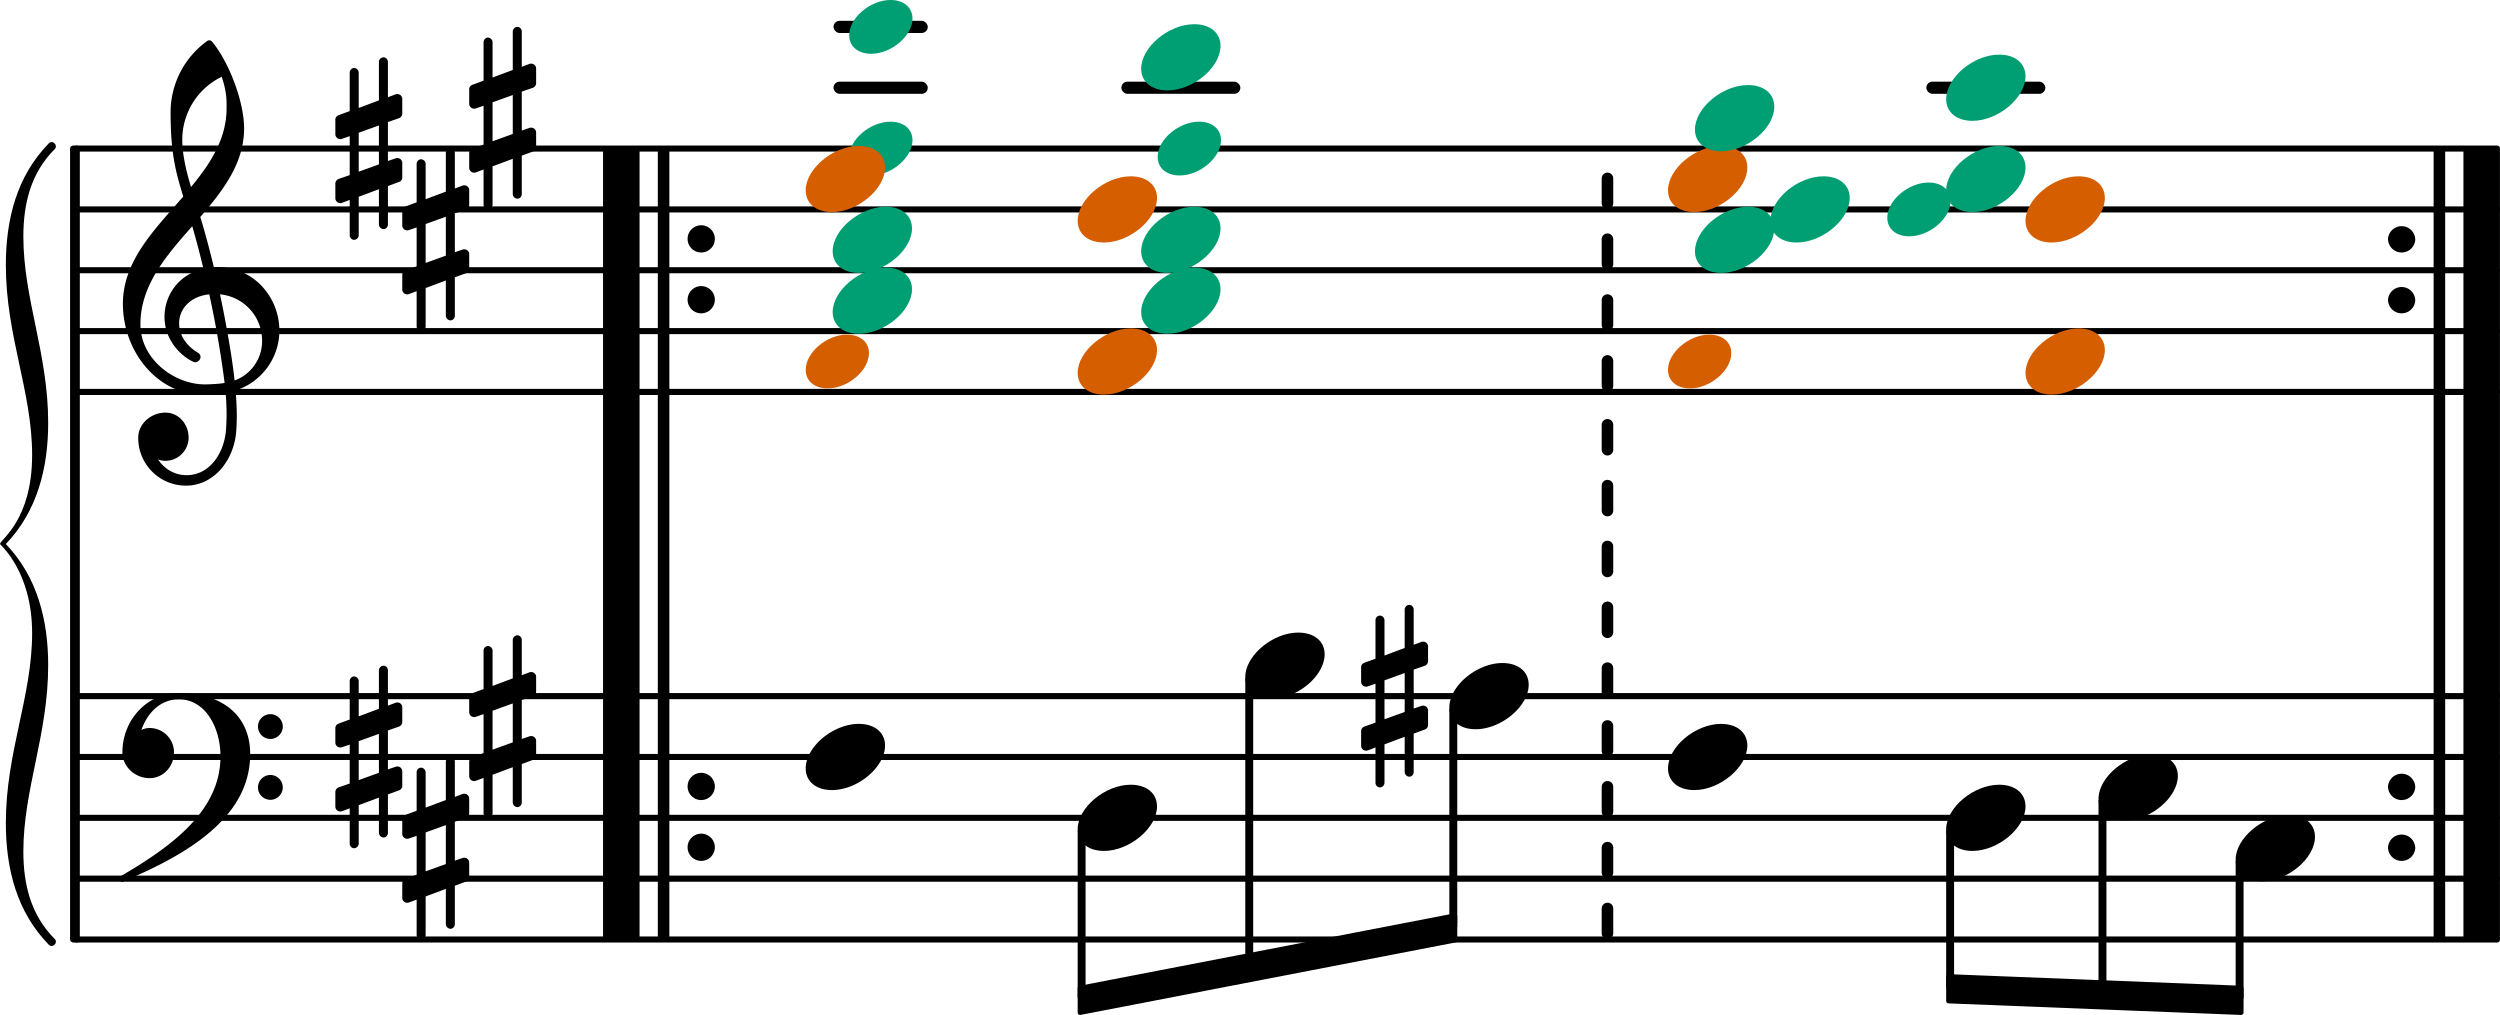 <svg xmlns="http://www.w3.org/2000/svg" color="#000" version="1.2" viewBox="0 0 41.091 16.682"><path stroke="currentColor" stroke-linecap="round" stroke-linejoin="round" stroke-width=".1" d="M1.262 6.442h39.779m-39.779-1h39.779m-39.779-1h39.779m-39.779-1h39.779m-39.779-1h39.779"/><path stroke="currentColor" stroke-dasharray="0.41, 0.59" stroke-linecap="round" stroke-linejoin="round" stroke-width=".19" d="M26.421 11.392v-4.9"/><path fill="currentColor" d="M39.25 3.942a.224.224 0 1 1 .448-.001.224.224 0 0 1-.447 0m-.001 1.001a.224.224 0 1 1 .448-.001.224.224 0 0 1-.447 0"/><rect width=".6" height="4.05" y="-2" fill="currentColor" ry="0" transform="translate(40.49 4.442)"/><rect width=".19" height="4.05" y="-2" fill="currentColor" ry="0" transform="translate(40 4.442)"/><path fill="currentColor" d="M11.302 12.942a.224.224 0 1 1 .447-.001.224.224 0 0 1-.447 0m0 1.001a.224.224 0 1 1 .447-.001.224.224 0 0 1-.447 0"/><rect width=".19" height="4.05" y="-2.05" fill="currentColor" ry="0" transform="translate(10.812 13.442)"/><rect width=".6" height="4.05" y="-2.05" fill="currentColor" ry="0" transform="translate(9.912 13.442)"/><path fill="currentColor" d="M39.25 12.942a.224.224 0 1 1 .448-.001.224.224 0 0 1-.447 0m-.001 1.001a.224.224 0 1 1 .448-.001.224.224 0 0 1-.447 0"/><rect width=".6" height="4.05" y="-2.05" fill="currentColor" ry="0" transform="translate(40.49 13.442)"/><rect width=".19" height="4.05" y="-2.05" fill="currentColor" ry="0" transform="translate(40 13.442)"/><path fill="currentColor" d="M11.302 3.942a.224.224 0 1 1 .447-.001.224.224 0 0 1-.447 0m0 1.001a.224.224 0 1 1 .447-.001.224.224 0 0 1-.447 0"/><rect width=".19" height="4.05" y="-2" fill="currentColor" ry="0" transform="translate(10.812 4.442)"/><rect width=".6" height="4.05" y="-2" fill="currentColor" ry="0" transform="translate(9.912 4.442)"/><rect width=".6" height="4.95" y="6.489" fill="currentColor" ry="0" transform="translate(40.49 .003)"/><rect width=".19" height="4.95" y="6.489" fill="currentColor" ry="0" transform="translate(40 .003)"/><rect width=".19" height="4.95" y="6.489" fill="currentColor" ry="0" transform="translate(10.812 .003)"/><rect width=".6" height="4.95" y="6.489" fill="currentColor" ry="0" transform="translate(9.912 .003)"/><path stroke="currentColor" stroke-dasharray="0.41, 0.59" stroke-linecap="round" stroke-linejoin="round" stroke-width=".19" d="M26.421 15.342v-3.8"/><rect width="1.956" height=".2" x="30.45" y="-.1" fill="currentColor" ry=".1" transform="translate(1.212 1.442)"/><rect width="1.956" height=".2" x="17.219" y="-.1" fill="currentColor" ry=".1" transform="translate(1.212 1.442)"/><rect width="1.549" height=".2" x="12.488" y="-.1" fill="currentColor" ry=".1" transform="translate(1.212 .442)"/><rect width="1.549" height=".2" x="12.488" y="-.1" fill="currentColor" ry=".1" transform="translate(1.212 1.442)"/><path stroke="currentColor" stroke-dasharray="0.41, 0.59" stroke-linecap="round" stroke-linejoin="round" stroke-width=".19" d="M26.421 6.342v-3.8"/><path stroke="currentColor" stroke-linecap="round" stroke-linejoin="round" stroke-width=".1" d="M1.262 15.442h39.779m-39.779-1h39.779m-39.779-1h39.779m-39.779-1h39.779m-39.779-1h39.779"/><path fill="currentColor" d="M32.86 12.898c.264 0 .432.144.432.356 0 .356-.452.732-.872.732-.264 0-.432-.144-.432-.356 0-.356.452-.732.872-.732"/><path fill="currentColor" d="M28.095 5.5c.217 0 .361.122.361.304 0 .288-.349.58-.678.58-.218 0-.362-.122-.362-.305 0-.288.349-.579.678-.579" color="#d55e00"/><path fill="currentColor" d="M31.699 3c.217 0 .361.122.361.304 0 .288-.348.58-.678.58-.218 0-.362-.122-.362-.305 0-.288.35-.579.679-.579" color="#009e73"/><path fill="currentColor" d="M32.86 2.398c.264 0 .432.144.432.356 0 .356-.452.732-.872.732-.264 0-.432-.144-.432-.356 0-.356.452-.732.872-.732m0-1.5c.264 0 .432.144.432.356 0 .356-.452.732-.872.732-.264 0-.432-.144-.432-.356 0-.356.452-.732.872-.732" color="#009e73"/><path fill="currentColor" d="M34.164 5.398c.264 0 .432.144.432.356 0 .356-.452.732-.872.732-.264 0-.432-.144-.432-.356 0-.356.452-.732.872-.732m0-2.5c.264 0 .432.144.432.356 0 .356-.452.732-.872.732-.264 0-.432-.144-.432-.356 0-.356.452-.732.872-.732" color="#d55e00"/><path fill="currentColor" stroke="currentColor" stroke-linecap="round" stroke-linejoin="round" stroke-width=".08" d="M32.028 16.452v-.4l4.808.19v.4z"/><path fill="currentColor" d="M28.288 2.398c.264 0 .432.144.432.356 0 .356-.452.732-.872.732-.264 0-.432-.144-.432-.356 0-.356.452-.732.872-.732" color="#d55e00"/><path fill="currentColor" d="M28.288 11.898c.264 0 .432.144.432.356 0 .356-.452.732-.872.732-.264 0-.432-.144-.432-.356 0-.356.452-.732.872-.732"/><path fill="currentColor" stroke="currentColor" stroke-linecap="round" stroke-linejoin="round" stroke-width=".08" d="M17.753 16.642v-.4l6.159-1.19v.4z"/><rect width=".13" height="2.626" x="-.065" y=".186" fill="currentColor" ry=".04" transform="translate(32.053 13.442)"/><path fill="currentColor" d="M35.364 12.398c.264 0 .432.144.432.356 0 .356-.452.732-.872.732-.264 0-.432-.144-.432-.356 0-.356.452-.732.872-.732"/><rect width=".13" height="3.224" x="-.065" y="-.314" fill="currentColor" ry=".04" transform="translate(34.557 13.442)"/><path fill="currentColor" d="M37.618 13.398c.264 0 .432.144.432.356 0 .356-.452.732-.872.732-.264 0-.432-.144-.432-.356 0-.356.452-.732.872-.732"/><rect width=".13" height="2.311" x="-.065" y=".686" fill="currentColor" ry=".04" transform="translate(36.811 13.442)"/><path fill="currentColor" d="M28.731 1.398c.264 0 .432.144.432.356 0 .356-.452.732-.872.732-.264 0-.432-.144-.432-.356 0-.356.452-.732.872-.732M14.636 0c.218 0 .362.122.362.304 0 .288-.349.58-.679.58-.217 0-.361-.122-.361-.305 0-.288.349-.579.678-.579" color="#009e73"/><path fill="currentColor" d="M.528 10.406C.528 9.386 0 8.954 0 8.942c0-.072.528-.384.528-1.464 0-1.044-.432-1.956-.432-3.12 0-.756.18-1.464.708-2.004.06-.06.156.036.096.096-.396.396-.516.9-.516 1.44 0 1.02.408 1.92.408 3.06 0 .744-.18 1.452-.696 1.992.516.54.696 1.248.696 1.992 0 1.14-.408 2.04-.408 3.06 0 .54.12 1.044.516 1.44.06.06-.036.156-.096.096-.528-.54-.708-1.248-.708-2.004 0-1.164.432-2.076.432-3.12"/><rect width=".16" height="13.1" y="-6.55" fill="currentColor" ry=".05" transform="translate(1.152 8.942)"/><path fill="currentColor" d="M14.558 4.398c.264 0 .432.144.432.356 0 .356-.452.732-.872.732-.264 0-.432-.144-.432-.356 0-.356.452-.732.872-.732" color="#009e73"/><path fill="currentColor" d="M14.558 3.398c.264 0 .432.144.432.356 0 .356-.452.732-.872.732-.264 0-.432-.144-.432-.356 0-.356.452-.732.872-.732M14.636 2c.218 0 .362.122.362.304 0 .288-.349.58-.679.58-.217 0-.361-.122-.361-.305 0-.288.349-.579.678-.579" color="#009e73"/><path fill="currentColor" d="M13.921 5.5c.218 0 .362.122.362.304 0 .288-.349.58-.679.58-.217 0-.361-.122-.361-.305 0-.288.349-.579.678-.579m.194-3.102c.264 0 .432.144.432.356 0 .356-.452.732-.872.732-.264 0-.432-.144-.432-.356 0-.356.452-.732.872-.732" color="#d55e00"/><path fill="currentColor" d="M3.076 7.982h-.024a.783.783 0 0 1-.78-.788c0-.232.212-.412.448-.412.216 0 .38.188.38.412 0 .208-.172.38-.38.38a.3.3 0 0 1-.124-.024c.104.156.272.26.468.26h.016zm.78-1.728a.69.69 0 0 0 .452-.656.764.764 0 0 0-.692-.76c.076.356.192.968.24 1.416M2.308 5.33c0 .58.564.988 1.056.988.004 0 .188 0 .328-.024a17 17 0 0 0-.252-1.456c-.316.032-.496.244-.496.476 0 .176.1.364.324.492q.029.03.028.06c0 .044-.04.088-.088.088-.06 0-.504-.248-.504-.748 0-.352.232-.696.64-.788a15 15 0 0 0-.184-.7c-.428.484-.852.972-.852 1.612m.704-2.1c-.116-.384-.208-.68-.208-1.384 0-.46.22-.896.596-1.168a.06.06 0 0 1 .08 0c.272.32.532.98.532 1.432 0 .572-.344 1.02-.72 1.456.084.272.156.552.224.828.008 0 .028-.004.052-.004.62 0 1.024.512 1.024 1.044 0 .452-.296.848-.72.984q.019.21.02.42-.001.116-.008.232c-.028.476-.352.9-.808.912l.004-.172c.372-.008.612-.368.636-.764q.007-.11.008-.22.001-.184-.016-.368c-.02.004-.176.032-.356.032-.772 0-1.332-.72-1.332-1.496 0-.708.524-1.224.992-1.764m.712-1.452c0-.136.004-.264-.08-.516a1.15 1.15 0 0 0-.648 1.036c0 .208.048.46.144.776.32-.388.584-.792.584-1.296m1.788.188c0-.032.02-.06.052-.072l.184-.068v-.632c0-.04.032-.076.072-.076s.076.036.076.076v.58l.332-.124v-.632c0-.04.036-.076.076-.076s.072.036.072.076v.58l.128-.048q.014-.005.028-.004a.08.08 0 0 1 .08.08v.24c0 .032-.02.064-.052.076l-.184.064v.64l.128-.044q.014-.005.028-.004a.08.08 0 0 1 .08.08v.24c0 .032-.02.06-.052.072l-.184.068v.632c0 .04-.032.076-.072.076a.08.08 0 0 1-.076-.076v-.58l-.332.124v.632c0 .04-.036.076-.076.076s-.072-.036-.072-.076v-.58l-.128.048q-.014.005-.028.004a.08.08 0 0 1-.08-.08v-.24c0-.032.02-.064.052-.076l.184-.064v-.64l-.128.044q-.014.005-.028.004a.08.08 0 0 1-.08-.08Zm.716.096-.332.12v.64l.332-.12zm.384 1.404c0-.032.02-.06.052-.072l.184-.068v-.632c0-.04.032-.076.072-.076s.076.036.076.076v.58l.332-.124v-.632c0-.04.036-.076.076-.076s.072.036.072.076v.58l.128-.048q.014-.005.028-.004a.08.08 0 0 1 .08.08v.24c0 .032-.02.064-.052.076l-.184.064v.64l.128-.044q.014-.005.028-.004a.08.08 0 0 1 .08.08v.24c0 .032-.02.06-.052.072l-.184.068v.632c0 .04-.032.076-.072.076a.08.08 0 0 1-.076-.076v-.58l-.332.124v.632c0 .04-.036.076-.076.076s-.072-.036-.072-.076v-.58l-.128.048q-.014.005-.028.004a.08.08 0 0 1-.08-.08v-.24c0-.032.02-.064.052-.076l.184-.064v-.64l-.128.044q-.014.005-.028.004a.08.08 0 0 1-.08-.08Zm.716.096-.332.12v.64l.332-.12zm.384-2.096c0-.032.02-.06.052-.072l.184-.068V.694c0-.04.032-.076.072-.076s.076.036.076.076v.58l.332-.124V.518c0-.04.036-.076.076-.076s.072.036.072.076v.58l.128-.048q.014-.005.028-.004a.08.08 0 0 1 .08.08v.24c0 .032-.02.064-.052.076l-.184.064v.64l.128-.044q.014-.005.028-.004a.08.08 0 0 1 .08.08v.24c0 .032-.02.06-.052.072l-.184.068v.632c0 .04-.032.076-.072.076a.08.08 0 0 1-.076-.076v-.58l-.332.124v.632c0 .04-.036.076-.076.076s-.072-.036-.072-.076v-.58l-.128.048q-.014.005-.028.004a.08.08 0 0 1-.08-.08v-.24c0-.032.02-.064.052-.076l.184-.064v-.64l-.128.044q-.014.005-.028.004a.08.08 0 0 1-.08-.08Zm.716.096-.332.12v.64l.332-.12zm5.687 10.336c.264 0 .432.144.432.356 0 .356-.452.732-.872.732-.264 0-.432-.144-.432-.356 0-.356.452-.732.872-.732M4.24 12.942c0-.112.092-.204.204-.204s.204.092.204.204a.205.205 0 0 1-.204.204.205.205 0 0 1-.204-.204m0-1c0-.112.092-.204.204-.204s.204.092.204.204a.205.205 0 0 1-.204.204.205.205 0 0 1-.204-.204m-1.3-.552c.688 0 1.172.352 1.172 1.004 0 1.052-1.052 1.656-2.064 2.084a.05.05 0 0 1-.036.016.053.053 0 0 1-.052-.052q-.001-.018.016-.036c.808-.472 1.648-1.06 1.648-1.972 0-.48-.252-.94-.684-.94-.296 0-.516.216-.616.504a.3.3 0 0 1 .136-.032c.22 0 .4.18.4.4 0 .232-.176.424-.4.424-.24 0-.448-.188-.448-.424 0-.532.408-.976.928-.976m2.572.576c0-.032.02-.06.052-.072l.184-.068v-.632c0-.04.032-.076.072-.076s.076.036.076.076v.58l.332-.124v-.632c0-.04.036-.076.076-.076s.072.036.072.076v.58l.128-.048q.014-.005.028-.004a.08.08 0 0 1 .08.08v.24c0 .032-.02.064-.052.076l-.184.064v.64l.128-.044q.014-.005.028-.004a.08.08 0 0 1 .08.08v.24c0 .032-.02.06-.052.072l-.184.068v.632c0 .04-.032.076-.072.076a.08.08 0 0 1-.076-.076v-.58l-.332.124v.632c0 .04-.036.076-.076.076s-.072-.036-.072-.076v-.58l-.128.048q-.014.005-.028.004a.08.08 0 0 1-.08-.08v-.24c0-.032.02-.064.052-.076l.184-.064v-.64l-.128.044c-.008.004-.02.004-.028.004a.08.08 0 0 1-.08-.08Zm.716.096-.332.12v.64l.332-.12zm.384 1.404c0-.032.02-.06.052-.072l.184-.068v-.632c0-.04.032-.076.072-.076s.076.036.076.076v.58l.332-.124v-.632c0-.04.036-.076.076-.076s.072.036.072.076v.58l.128-.048q.014-.005.028-.004a.08.08 0 0 1 .08.08v.24c0 .032-.02.064-.052.076l-.184.064v.64l.128-.044q.014-.005.028-.004a.08.08 0 0 1 .08.08v.24c0 .032-.02.06-.052.072l-.184.068v.632c0 .04-.032.076-.072.076a.08.08 0 0 1-.076-.076v-.58l-.332.124v.632c0 .04-.036.076-.076.076s-.072-.036-.072-.076v-.58l-.128.048q-.014.005-.028.004a.08.08 0 0 1-.08-.08v-.24c0-.032.02-.064.052-.076l.184-.064v-.64l-.128.044q-.014.005-.028.004a.08.08 0 0 1-.08-.08Zm.716.096-.332.12v.64l.332-.12zm.384-2.096c0-.032.02-.06.052-.072l.184-.068v-.632c0-.04.032-.076.072-.076s.076.036.076.076v.58l.332-.124v-.632c0-.04.036-.076.076-.076s.072.036.072.076v.58l.128-.048q.014-.005.028-.004a.08.08 0 0 1 .08.08v.24c0 .032-.02.064-.052.076l-.184.064v.64l.128-.044q.014-.005.028-.004a.08.08 0 0 1 .08.08v.24c0 .032-.02.06-.052.072l-.184.068v.632c0 .04-.032.076-.072.076a.08.08 0 0 1-.076-.076v-.58l-.332.124v.632c0 .04-.036.076-.076.076s-.072-.036-.072-.076v-.58l-.128.048q-.014.005-.028.004a.08.08 0 0 1-.08-.08v-.24c0-.032.02-.064.052-.076l.184-.064v-.64l-.128.044q-.014.005-.028.004a.08.08 0 0 1-.08-.08Zm.716.096-.332.12v.64l.332-.12zm16.266-.664c.264 0 .432.144.432.356 0 .356-.452.732-.872.732-.264 0-.432-.144-.432-.356 0-.356.452-.732.872-.732m-3.354-.5c.264 0 .432.144.432.356 0 .356-.452.732-.872.732-.264 0-.432-.144-.432-.356 0-.356.452-.732.872-.732"/><rect width=".13" height="4.776" x="-.065" y="-2.314" fill="currentColor" ry=".04" transform="translate(20.533 13.442)"/><rect width=".13" height="3.636" x="-.065" y="-1.814" fill="currentColor" ry=".04" transform="translate(23.887 13.442)"/><path fill="currentColor" d="M22.372 10.966c0-.032.02-.06.052-.072l.184-.068v-.632c0-.04.032-.076.072-.076s.076.036.076.076v.58l.332-.124v-.632c0-.04.036-.076.076-.076s.072.036.072.076v.58l.128-.048q.014-.005.028-.004a.08.08 0 0 1 .08.08v.24c0 .032-.02.064-.052.076l-.184.064v.64l.128-.044q.014-.005.028-.004a.08.08 0 0 1 .08.08v.24c0 .032-.02.06-.052.072l-.184.068v.632c0 .04-.032.076-.072.076a.08.08 0 0 1-.076-.076v-.58l-.332.124v.632c0 .04-.036.076-.076.076s-.072-.036-.072-.076v-.58l-.128.048c-.008.004-.02.004-.028.004a.08.08 0 0 1-.08-.08v-.24c0-.032.02-.064.052-.076l.184-.064v-.64l-.128.044c-.008.004-.02.004-.028.004a.08.08 0 0 1-.08-.08Zm.716.096-.332.12v.64l.332-.12z"/><path fill="currentColor" d="M28.731 3.398c.264 0 .432.144.432.356 0 .356-.452.732-.872.732-.264 0-.432-.144-.432-.356 0-.356.452-.732.872-.732" color="#009e73"/><path fill="currentColor" d="M29.97 2.898c.265 0 .433.144.433.356 0 .356-.452.732-.872.732-.264 0-.432-.144-.432-.356 0-.356.452-.732.872-.732m-10.342 1.5c.264 0 .432.144.432.356 0 .356-.452.732-.872.732-.264 0-.432-.144-.432-.356 0-.356.452-.732.872-.732" color="#009e73"/><path fill="currentColor" d="M19.629 3.398c.264 0 .432.144.432.356 0 .356-.452.732-.872.732-.264 0-.432-.144-.432-.356 0-.356.452-.732.872-.732M19.707 2c.218 0 .362.122.362.304 0 .288-.35.58-.679.58-.218 0-.362-.122-.362-.305 0-.288.35-.579.679-.579M19.629.398c.264 0 .432.144.432.356 0 .356-.452.732-.872.732-.264 0-.432-.144-.432-.356 0-.356.452-.732.872-.732" color="#009e73"/><path fill="currentColor" d="M18.585 5.398c.264 0 .432.144.432.356 0 .356-.452.732-.872.732-.264 0-.432-.144-.432-.356 0-.356.452-.732.872-.732m0-2.5c.264 0 .432.144.432.356 0 .356-.452.732-.872.732-.264 0-.432-.144-.432-.356 0-.356.452-.732.872-.732" color="#d55e00"/><path fill="currentColor" d="M18.585 12.898c.264 0 .432.144.432.356 0 .356-.452.732-.872.732-.264 0-.432-.144-.432-.356 0-.356.452-.732.872-.732"/><rect width=".13" height="2.802" x="-.065" y=".186" fill="currentColor" ry=".04" transform="translate(17.778 13.442)"/></svg>